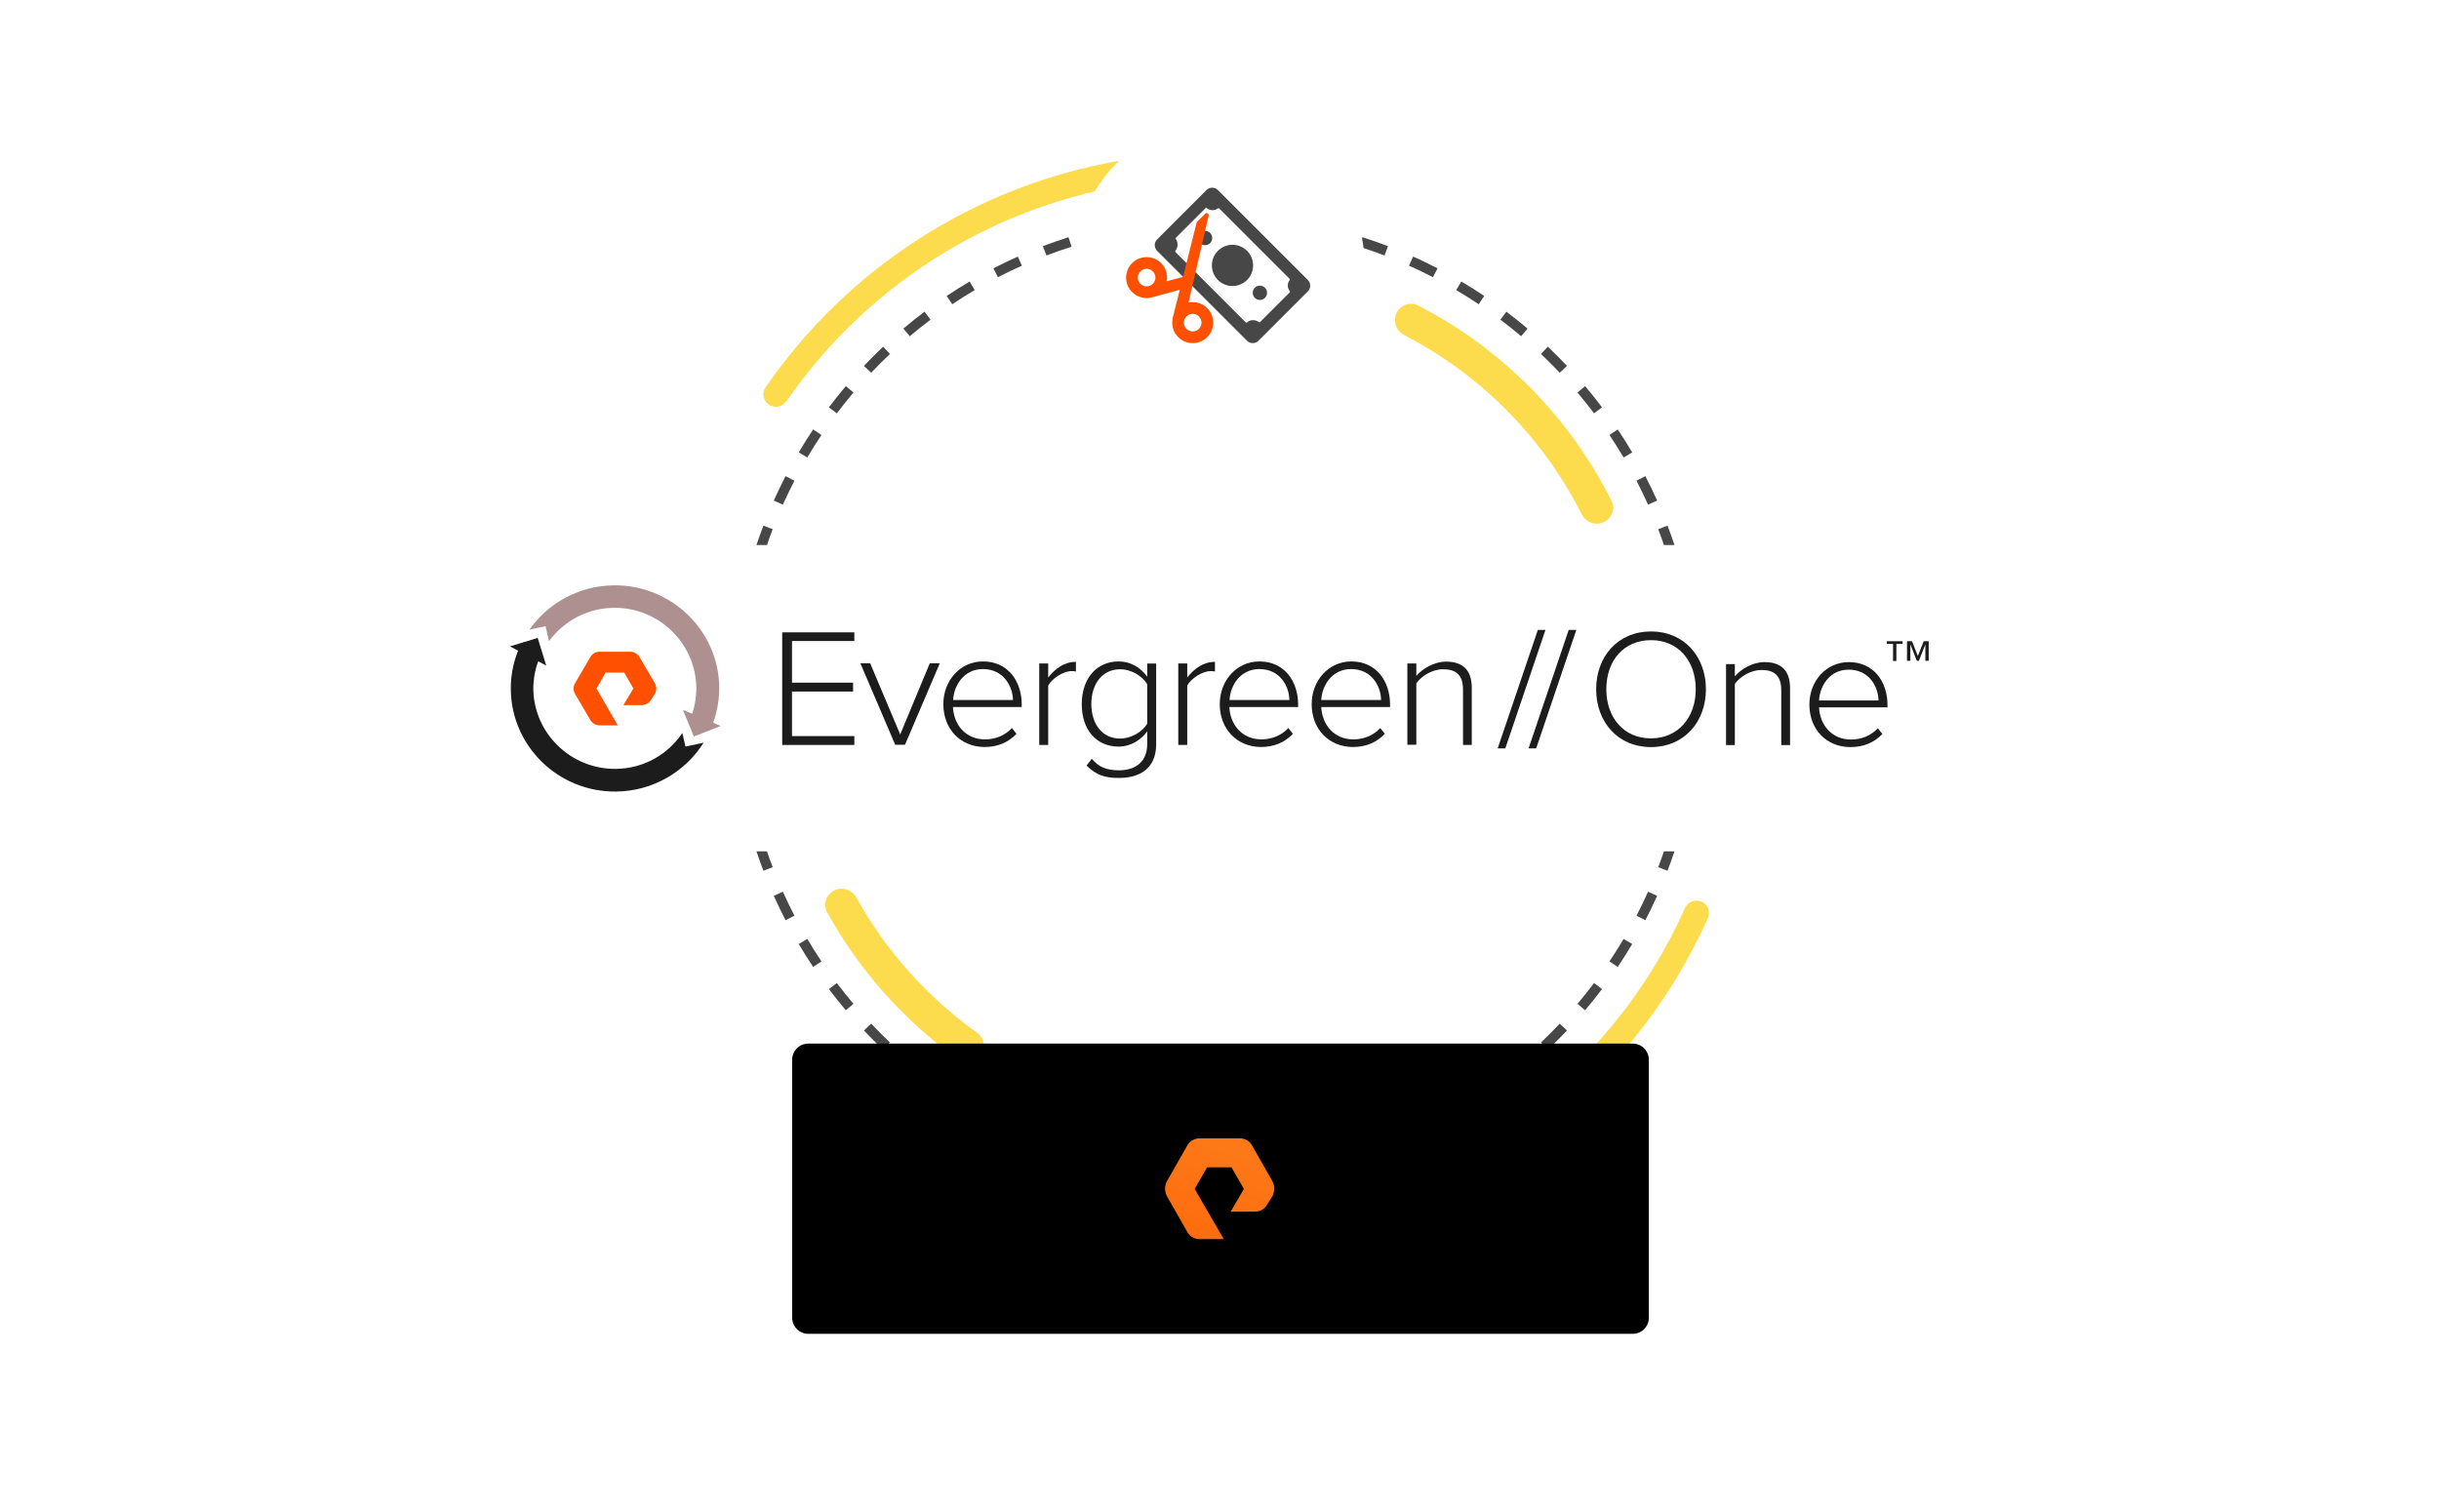 <svg width="605" height="375" viewBox="0 0 605 375" fill="none" xmlns="http://www.w3.org/2000/svg">
<path d="M304.873 293.16C303.752 293.191 302.627 293.208 301.499 293.208C300.37 293.208 299.245 293.191 298.124 293.16L298.192 290.689C299.291 290.719 300.393 290.734 301.499 290.734C302.605 290.734 303.707 290.719 304.806 290.689L304.873 293.16ZM285.059 289.594C287.224 289.897 289.408 290.141 291.609 290.324L291.404 292.786C289.157 292.599 286.926 292.352 284.716 292.043L284.887 290.818L285.059 289.594ZM318.281 292.043C316.071 292.352 313.84 292.599 311.593 292.786L311.389 290.324C313.59 290.141 315.774 289.897 317.939 289.594L318.281 292.043ZM272.134 287.037C274.253 287.582 276.396 288.069 278.56 288.497L278.08 290.921C275.87 290.484 273.682 289.988 271.518 289.432L271.615 289.052L272.134 287.037ZM331.479 289.432C329.316 289.988 327.127 290.484 324.918 290.921L324.679 289.711V289.71L324.438 288.497C326.602 288.069 328.745 287.582 330.864 287.037L331.479 289.432ZM259.573 283.037C261.621 283.819 263.696 284.545 265.797 285.214L265.111 287.366L265.046 287.568C262.901 286.885 260.782 286.144 258.691 285.346L259.573 283.037ZM343.865 284.193H343.866L344.256 285.214L344.306 285.346C342.215 286.144 340.096 286.885 337.951 287.568L337.887 287.366L337.201 285.214C339.302 284.545 341.377 283.819 343.425 283.037L343.865 284.193ZM247.547 277.647C249.495 278.655 251.475 279.611 253.484 280.512L252.473 282.767C250.421 281.847 248.399 280.871 246.41 279.841L247.547 277.647ZM356.587 279.841C354.598 280.871 352.577 281.847 350.524 282.767L349.514 280.512C351.523 279.611 353.503 278.655 355.451 277.647L356.587 279.841ZM236.201 270.941C238.025 272.162 239.886 273.333 241.78 274.453L240.521 276.582H240.521C238.587 275.439 236.688 274.241 234.826 272.994L235.514 271.968L236.201 270.941ZM367.484 271.968L368.171 272.994C366.309 274.241 364.411 275.439 362.477 276.582L361.218 274.453C363.112 273.333 364.973 272.162 366.797 270.941L367.484 271.968ZM225.674 263.006C227.352 264.424 229.071 265.796 230.827 267.12L230.082 268.108L229.437 268.965L229.339 269.094C227.546 267.742 225.79 266.343 224.077 264.895L225.674 263.006ZM378.92 264.895C377.207 266.343 375.451 267.742 373.658 269.094L372.915 268.109V268.108L372.171 267.12C373.927 265.796 375.646 264.424 377.324 263.006L378.92 264.895ZM216.097 253.948C217.607 255.545 219.162 257.1 220.759 258.61L219.909 259.509L219.06 260.405C217.429 258.864 215.842 257.277 214.301 255.647L215.198 254.798L216.097 253.948ZM387.8 254.798L388.696 255.647C387.155 257.277 385.568 258.864 383.938 260.405L383.089 259.509L382.239 258.61C383.836 257.1 385.391 255.545 386.901 253.948L387.8 254.798ZM207.587 243.88C208.911 245.636 210.283 247.355 211.701 249.033L209.812 250.629C208.364 248.916 206.964 247.161 205.612 245.367L206.599 244.624L207.587 243.88ZM396.398 244.624L397.385 245.367C396.033 247.161 394.634 248.916 393.186 250.629L391.297 249.033C392.715 247.355 394.087 245.636 395.411 243.88L396.398 244.624ZM200.254 232.927C201.374 234.821 202.545 236.682 203.767 238.506L202.739 239.193L201.712 239.88C200.465 238.018 199.267 236.12 198.124 234.186H198.125L200.254 232.927ZM404.873 234.186C403.73 236.12 402.532 238.018 401.285 239.88L400.259 239.193H400.258L399.231 238.506C400.453 236.682 401.624 234.821 402.744 232.927L404.873 234.186ZM194.195 221.223C195.096 223.232 196.052 225.212 197.061 227.16L194.865 228.296C193.836 226.307 192.859 224.286 191.939 222.234L194.195 221.223ZM411.058 222.234C410.138 224.286 409.162 226.307 408.132 228.296L405.938 227.16C406.946 225.212 407.902 223.232 408.803 221.223L411.058 222.234ZM190.254 211.208C190.704 212.527 191.174 213.837 191.67 215.134L190.514 215.574L190.515 215.575L189.812 215.843L189.36 216.015C188.754 214.429 188.182 212.826 187.643 211.208H190.254ZM415.355 211.208C414.816 212.826 414.243 214.428 413.637 216.015L413.186 215.843L412.483 215.575V215.574L411.328 215.134C411.824 213.837 412.294 212.527 412.744 211.208H415.355ZM190.515 130.841H190.514L191.67 131.282C191.174 132.58 190.704 133.889 190.254 135.208H187.643C188.182 133.59 188.754 131.987 189.36 130.401L190.515 130.841ZM413.637 130.401C414.243 131.987 414.816 133.59 415.355 135.208H412.744C412.294 133.889 411.824 132.58 411.328 131.282L412.483 130.841L413.637 130.401ZM197.061 119.256C196.052 121.204 195.096 123.184 194.195 125.193L191.939 124.182C192.859 122.13 193.836 120.108 194.865 118.119L197.061 119.256ZM408.132 118.119C409.162 120.108 410.138 122.13 411.058 124.182L408.803 125.193C407.902 123.184 406.946 121.204 405.938 119.256L408.132 118.119ZM203.767 107.91C202.545 109.734 201.374 111.595 200.254 113.489L198.125 112.231L198.124 112.23C199.267 110.296 200.465 108.398 201.712 106.535L203.767 107.91ZM401.285 106.535C402.532 108.398 403.73 110.296 404.873 112.23V112.231L402.744 113.489C401.624 111.595 400.453 109.734 399.231 107.91L401.285 106.535ZM211.701 97.383C210.283 99.061 208.911 100.78 207.587 102.536L206.599 101.791L205.612 101.048C206.964 99.255 208.364 97.499 209.812 95.786L211.701 97.383ZM393.186 95.786C394.634 97.499 396.033 99.255 397.385 101.048L396.399 101.792L396.398 101.791L395.411 102.536C394.087 100.78 392.715 99.061 391.297 97.383L393.186 95.786ZM220.759 87.806C219.162 89.316 217.607 90.871 216.097 92.468L214.301 90.769C215.842 89.139 217.429 87.552 219.06 86.01L220.759 87.806ZM383.938 86.01C385.568 87.552 387.155 89.139 388.696 90.769L386.901 92.468C385.391 90.871 383.836 89.316 382.239 87.806L383.938 86.01ZM230.083 78.308H230.082L230.827 79.296C229.071 80.62 227.352 81.992 225.674 83.41L224.077 81.521C225.79 80.073 227.546 78.673 229.339 77.321L230.083 78.308ZM373.658 77.321C375.451 78.673 377.207 80.073 378.92 81.521L377.324 83.41C375.646 81.992 373.927 80.62 372.171 79.296L372.915 78.308L373.658 77.321ZM240.521 69.834L241.78 71.963C239.886 73.083 238.025 74.254 236.201 75.476L234.826 73.421C236.688 72.174 238.587 70.976 240.521 69.833L240.521 69.834ZM362.477 69.833C364.411 70.976 366.309 72.174 368.171 73.421L366.797 75.476C364.973 74.254 363.112 73.083 361.218 71.963L362.477 69.834V69.833ZM253.484 65.904C251.475 66.805 249.495 67.761 247.547 68.77L246.41 66.574C248.399 65.545 250.421 64.568 252.473 63.649L253.484 65.904ZM350.524 63.649C352.576 64.568 354.598 65.545 356.587 66.574L355.451 68.77C353.503 67.761 351.523 66.805 349.514 65.904L350.524 63.649ZM265.797 61.202C263.696 61.871 261.621 62.597 259.573 63.379L259.086 62.105L258.691 61.069C260.782 60.271 262.901 59.53 265.046 58.847L265.797 61.202ZM337.951 58.847C340.096 59.53 342.215 60.271 344.306 61.069L343.912 62.105L343.425 63.379C341.377 62.597 339.302 61.871 337.201 61.202L337.951 58.847ZM278.56 57.919C276.396 58.347 274.253 58.834 272.134 59.379L271.825 58.181L271.518 56.983C273.681 56.427 275.87 55.931 278.079 55.494L278.56 57.919ZM324.917 55.494C327.127 55.931 329.315 56.427 331.479 56.983L331.173 58.182L331.172 58.181L330.864 59.379C328.745 58.834 326.602 58.347 324.438 57.919L324.917 55.494ZM291.609 56.092C289.408 56.275 287.224 56.519 285.059 56.822L284.887 55.597L284.716 54.372C286.926 54.063 289.157 53.816 291.404 53.629L291.609 56.092ZM311.593 53.629C313.84 53.816 316.071 54.063 318.281 54.372L318.111 55.598L318.11 55.597L317.939 56.822C315.774 56.519 313.59 56.275 311.389 56.092L311.593 53.629ZM301.499 53.208C302.627 53.208 303.752 53.224 304.873 53.255L304.806 55.728C303.707 55.697 302.605 55.682 301.499 55.682C300.393 55.682 299.291 55.697 298.192 55.728L298.124 53.255C299.245 53.224 300.37 53.208 301.499 53.208Z" fill="#474747"/>
<path d="M190.746 100.406C189.306 99.462 188.901 97.528 189.877 96.11C200.015 81.395 212.988 68.837 228.048 59.18C243.108 49.524 259.934 42.973 277.537 39.901C279.233 39.605 280.822 40.781 281.078 42.483C281.335 44.185 280.162 45.769 278.467 46.067C261.731 49.007 245.735 55.245 231.413 64.428C217.092 73.611 204.748 85.545 195.093 99.528C194.115 100.944 192.186 101.349 190.746 100.406Z" fill="#FCDC4D"/>
<path d="M422.028 223.665C423.605 224.324 424.353 226.138 423.658 227.7C414.126 249.117 399.124 267.65 380.162 281.433C378.78 282.438 376.849 282.085 375.877 280.679C374.904 279.274 375.257 277.349 376.639 276.343C394.629 263.235 408.871 245.64 417.945 225.314C418.641 223.753 420.451 223.007 422.028 223.665Z" fill="#FCDC4D"/>
<path d="M346.409 77.665C347.359 75.636 349.777 74.755 351.77 75.778C372.486 86.421 389.282 103.384 399.72 124.205C400.723 126.207 399.818 128.617 397.78 129.546C395.742 130.475 393.344 129.572 392.334 127.572C382.703 108.502 367.303 92.949 348.329 83.13C346.34 82.101 345.46 79.694 346.409 77.665Z" fill="#FCDC4D"/>
<path d="M243.433 261.826C242.207 263.698 239.69 264.227 237.864 262.933C224.351 253.349 213.177 240.836 205.177 226.329C204.096 224.369 204.906 221.928 206.904 220.92C208.902 219.912 211.332 220.72 212.419 222.677C219.771 235.916 229.983 247.351 242.31 256.148C244.131 257.448 244.66 259.954 243.433 261.826Z" fill="#FCDC4D"/>
<path d="M194.03 184.758V156.875H211.921V159.024H196.46V169.358H211.61V171.558H196.46V182.609H211.921V184.809H194.03V184.758Z" fill="#1C1C1C"/>
<path d="M222.055 184.758L213.419 164.549H215.85L223.296 182.2L230.638 164.549H233.12L224.485 184.758H222.055Z" fill="#1C1C1C"/>
<path d="M233.999 174.679C233.999 168.847 238.187 164.089 243.823 164.089C250.028 164.089 253.44 169 253.44 174.782V175.396H236.377C236.584 179.795 239.531 183.428 244.34 183.428C246.926 183.428 249.304 182.456 251.01 180.614L252.148 182.046C250.131 184.144 247.546 185.321 244.185 185.321C238.239 185.27 233.999 180.87 233.999 174.679ZM243.823 165.982C239.014 165.982 236.584 170.177 236.429 173.656H251.269C251.217 170.228 248.89 165.982 243.823 165.982Z" fill="#1C1C1C"/>
<path d="M257.785 184.757V164.6H260.008V168.079C261.767 165.828 264.042 164.191 266.886 164.191V166.595C266.524 166.493 266.213 166.493 265.799 166.493C263.731 166.493 260.939 168.335 260.008 170.074V184.809H257.785V184.757Z" fill="#1C1C1C"/>
<path d="M269.522 189.925L270.815 188.237C272.572 190.335 274.538 191.102 277.588 191.102C281.31 191.102 284.568 189.26 284.568 184.604V181.433C283.12 183.479 280.536 185.218 277.484 185.218C272.055 185.218 268.333 181.177 268.333 174.679C268.333 168.284 272.055 164.089 277.484 164.089C280.38 164.089 282.914 165.573 284.568 167.875V164.601H286.792V184.604C286.792 190.795 282.552 192.995 277.588 192.995C274.123 192.995 271.952 192.33 269.522 189.925ZM284.568 179.539V169.717C283.379 167.772 280.69 166.033 277.846 166.033C273.349 166.033 270.711 169.768 270.711 174.628C270.711 179.539 273.349 183.223 277.846 183.223C280.639 183.223 283.379 181.535 284.568 179.539Z" fill="#1C1C1C"/>
<path d="M292.274 184.757V164.6H294.497V168.079C296.255 165.828 298.53 164.191 301.374 164.191V166.595C301.012 166.493 300.701 166.493 300.288 166.493C298.219 166.493 295.427 168.335 294.497 170.074V184.809H292.274V184.757Z" fill="#1C1C1C"/>
<path d="M302.563 174.679C302.563 168.847 306.751 164.089 312.387 164.089C318.591 164.089 322.004 169 322.004 174.782V175.396H304.941C305.148 179.795 308.096 183.428 312.904 183.428C315.489 183.428 317.867 182.456 319.574 180.614L320.712 182.046C318.696 184.144 316.11 185.321 312.749 185.321C306.854 185.27 302.563 180.87 302.563 174.679ZM312.387 165.982C307.578 165.982 305.148 170.177 304.992 173.656H319.832C319.78 170.228 317.505 165.982 312.387 165.982Z" fill="#1C1C1C"/>
<path d="M325.365 174.679C325.365 168.847 329.553 164.089 335.189 164.089C341.395 164.089 344.808 169 344.808 174.782V175.396H327.743C327.951 179.795 330.898 183.428 335.707 183.428C338.293 183.428 340.671 182.456 342.376 180.614L343.514 182.046C341.498 184.144 338.912 185.321 335.551 185.321C329.606 185.27 325.365 180.87 325.365 174.679ZM335.138 165.982C330.329 165.982 327.899 170.177 327.743 173.656H342.584C342.532 170.228 340.257 165.982 335.138 165.982Z" fill="#1C1C1C"/>
<path d="M362.905 184.758V171.098C362.905 167.21 360.941 166.033 357.94 166.033C355.303 166.033 352.616 167.67 351.322 169.512V184.758H349.099V164.6H351.322V167.67C352.822 165.93 355.718 164.14 358.664 164.14C362.801 164.14 365.076 166.135 365.076 170.689V184.809H362.905V184.758Z" fill="#1C1C1C"/>
<path d="M136.17 159.075C139.789 154.112 145.684 150.838 152.302 150.787C163.419 150.684 172.571 159.587 172.726 170.586C172.726 173.195 172.261 175.702 171.382 177.953L172.261 181.893L176.242 181.023C177.639 177.8 178.414 174.27 178.414 170.535C178.259 156.415 166.522 145.057 152.251 145.21C143.564 145.313 135.911 149.661 131.309 156.21L135.342 155.34L136.17 159.075Z" fill="#AE9090"/>
<path d="M170.038 185.218L169.262 181.841C165.694 187.162 159.644 190.692 152.716 190.743C141.599 190.845 132.447 181.943 132.291 170.944C132.291 168.028 132.912 165.214 134.049 162.707L133.17 158.665L129.344 159.535C127.638 163.014 126.655 166.902 126.707 171.046C126.862 185.167 138.548 196.524 152.819 196.371C161.971 196.268 169.986 191.459 174.536 184.246L170.038 185.218Z" fill="#1C1C1C"/>
<path d="M126.5 160.354L133.377 158.256L135.497 165.112L126.5 160.354Z" fill="#1C1C1C"/>
<path d="M178.776 180.102L172.106 182.711L169.417 176.111L178.776 180.102Z" fill="#AE9090"/>
<path d="M153.233 179.949H148.734C147.803 179.949 146.924 179.437 146.459 178.67L142.633 172.121C142.167 171.303 142.167 170.33 142.633 169.512L146.459 162.963C146.924 162.145 147.803 161.684 148.734 161.684H156.335C157.266 161.684 158.145 162.196 158.61 162.963L162.436 169.512C162.902 170.33 162.902 171.303 162.436 172.121L161.454 173.656C160.989 174.423 160.11 174.935 159.179 174.935H154.629L157.111 170.791L154.836 166.852H150.234L147.958 170.791L153.233 179.949Z" fill="#FE5000"/>
<path d="M373.396 185.669L383.355 156.274H381.463L371.504 185.669H373.396ZM381.053 185.669L391.013 156.274H389.121L379.162 185.669H381.053ZM409.545 185.337C417.74 185.337 423.16 179.1 423.16 170.992C423.16 162.885 417.74 156.648 409.545 156.648C401.307 156.648 395.929 162.885 395.929 170.992C395.929 179.1 401.307 185.337 409.545 185.337ZM409.545 183.175C402.738 183.175 398.451 177.977 398.451 170.992C398.451 163.924 402.738 158.81 409.545 158.81C416.268 158.81 420.638 163.924 420.638 170.992C420.638 177.977 416.268 183.175 409.545 183.175ZM444.03 184.838V170.784C444.03 166.252 441.761 164.257 437.643 164.257C434.701 164.257 431.802 166.044 430.331 167.791V164.755H428.146V184.838H430.331V169.662C431.634 167.832 434.323 166.211 436.929 166.211C439.87 166.211 441.846 167.375 441.846 171.242V184.838H444.03ZM458.992 185.337C462.354 185.337 464.917 184.172 466.934 182.094L465.799 180.68C464.076 182.509 461.723 183.466 459.16 183.466C454.37 183.466 451.428 179.848 451.219 175.483H468.195V174.901C468.195 169.121 464.792 164.257 458.614 164.257C452.984 164.257 448.823 168.955 448.823 174.776C448.823 180.971 453.066 185.337 458.992 185.337ZM465.968 173.778H451.219C451.386 170.285 453.782 166.128 458.571 166.128C463.656 166.128 465.926 170.369 465.968 173.778Z" fill="#1C1C1C"/>
<path d="M471.954 159.74H470.403V163.986H469.576V159.74H468.023V159.075H471.954V159.74ZM478.417 163.935H477.59V159.842L475.987 163.935H475.471L473.867 159.842V163.935H473.04V159.075H474.281L475.728 162.759L477.176 159.075H478.417V163.935Z" fill="#1C1C1C"/>
<g filter="url(#filter0_d_1921_21549)">
<circle cx="302.5" cy="57.898" r="36" fill="white"/>
<path fill-rule="evenodd" clip-rule="evenodd" d="M302.108 39.149C301.327 38.368 300.061 38.368 299.28 39.149L287.028 51.401C286.247 52.182 286.247 53.449 287.028 54.23L309.334 76.536C310.115 77.317 311.381 77.317 312.162 76.536L324.415 64.284C325.196 63.503 325.196 62.236 324.415 61.455L302.108 39.149ZM291.68 51.344C291.596 51.235 291.595 51.077 291.692 50.979L299.187 43.485C299.142 43.439 299.201 43.501 299.187 43.485C299.963 44.261 301.224 44.36 302.073 43.706C302.182 43.623 302.339 43.622 302.436 43.719L319.871 61.154C319.968 61.252 319.967 61.408 319.883 61.517C319.277 62.298 319.294 63.413 319.912 64.191C319.998 64.299 319.999 64.457 319.901 64.554L312.585 71.871C312.487 71.969 312.33 71.967 312.22 71.883C311.419 71.27 310.121 71.253 309.407 71.948C309.296 72.056 309.114 72.074 309.004 71.964L291.593 54.552C291.495 54.455 291.496 54.297 291.582 54.189C292.213 53.389 292.288 52.145 291.68 51.344Z" fill="#474747"/>
<path d="M300.181 52.303C299.487 52.997 298.362 52.997 297.668 52.303C296.974 51.609 296.974 50.483 297.668 49.789C298.362 49.095 299.487 49.095 300.181 49.789C300.875 50.483 300.875 51.609 300.181 52.303Z" fill="#474747"/>
<path d="M313.775 65.896C313.081 66.59 311.955 66.59 311.261 65.896C310.567 65.202 310.567 64.077 311.261 63.383C311.955 62.689 313.081 62.689 313.775 63.383C314.469 64.077 314.469 65.202 313.775 65.896Z" fill="#474747"/>
<path d="M309.338 61.459C307.34 63.457 304.102 63.457 302.105 61.459C300.107 59.462 300.107 56.223 302.105 54.226C304.102 52.229 307.34 52.229 309.338 54.226C311.335 56.223 311.335 59.462 309.338 61.459Z" fill="#474747"/>
<path d="M280.779 57.309C278.827 59.306 278.863 62.55 280.861 64.503C282.111 65.726 283.851 66.166 285.453 65.838L285.453 65.849L292.653 63.877L290.834 71.109L290.861 71.114C290.563 72.729 291.043 74.458 292.294 75.681C294.291 77.634 297.535 77.597 299.488 75.6C301.441 73.602 301.404 70.358 299.407 68.405C298.156 67.183 296.422 66.747 294.82 67.065L299.805 45.503C299.929 44.998 299.307 44.652 298.943 45.024L296.859 47.1L293.452 60.688L289.412 61.778C289.704 60.169 289.219 58.445 287.974 57.228C285.976 55.275 282.732 55.311 280.779 57.309ZM282.858 59.341C283.71 58.47 285.07 58.454 285.941 59.306C286.813 60.158 286.828 61.518 285.976 62.39C285.701 62.671 285.371 62.857 285.019 62.957L284.806 63.013C284.138 63.133 283.424 62.943 282.893 62.425C282.021 61.572 282.006 60.213 282.858 59.341ZM294.291 70.519C295.143 69.647 296.503 69.632 297.375 70.484C298.246 71.336 298.261 72.696 297.409 73.567C296.557 74.439 295.198 74.454 294.326 73.602C293.455 72.75 293.439 71.39 294.291 70.519Z" fill="#FE5000"/>
</g>
<path d="M196.5 262.898C196.5 260.689 198.291 258.898 200.5 258.898H405C407.209 258.898 409 260.689 409 262.898V326.898C409 329.107 407.209 330.898 405 330.898H200.5C198.291 330.898 196.5 329.107 196.5 326.898V262.898Z" fill="black"/>
<path fill-rule="evenodd" clip-rule="evenodd" d="M303.55 307.398H297.5C296.251 307.398 295.099 306.717 294.522 305.647L289.432 296.698C288.856 295.628 288.856 294.266 289.432 293.099L294.522 284.149C295.099 283.079 296.347 282.398 297.5 282.398H307.584C308.832 282.398 309.985 283.079 310.561 284.149L315.651 293.099C316.227 294.169 316.227 295.531 315.651 296.698L314.307 298.838C313.73 299.908 312.578 300.589 311.329 300.589H305.279L308.544 294.947L305.471 289.597H299.42L296.347 294.947L303.55 307.398Z" fill="url(#paint0_linear_1921_21549)"/>
<defs>
<filter id="filter0_d_1921_21549" x="242.5" y="5.898" width="120" height="120" filterUnits="userSpaceOnUse" color-interpolation-filters="sRGB">
<feFlood flood-opacity="0" result="BackgroundImageFix"/>
<feColorMatrix in="SourceAlpha" type="matrix" values="0 0 0 0 0 0 0 0 0 0 0 0 0 0 0 0 0 0 127 0" result="hardAlpha"/>
<feOffset dy="8"/>
<feGaussianBlur stdDeviation="12"/>
<feColorMatrix type="matrix" values="0 0 0 0 0 0 0 0 0 0 0 0 0 0 0 0 0 0 0.15 0"/>
<feBlend mode="normal" in2="BackgroundImageFix" result="effect1_dropShadow_1921_21549"/>
<feBlend mode="normal" in="SourceGraphic" in2="effect1_dropShadow_1921_21549" result="shape"/>
</filter>
<linearGradient id="paint0_linear_1921_21549" x1="196.5" y1="330.898" x2="240.266" y2="201.727" gradientUnits="userSpaceOnUse">
<stop stop-color="#FE5000"/>
<stop offset="1" stop-color="#FD9627"/>
</linearGradient>
</defs>
</svg>
